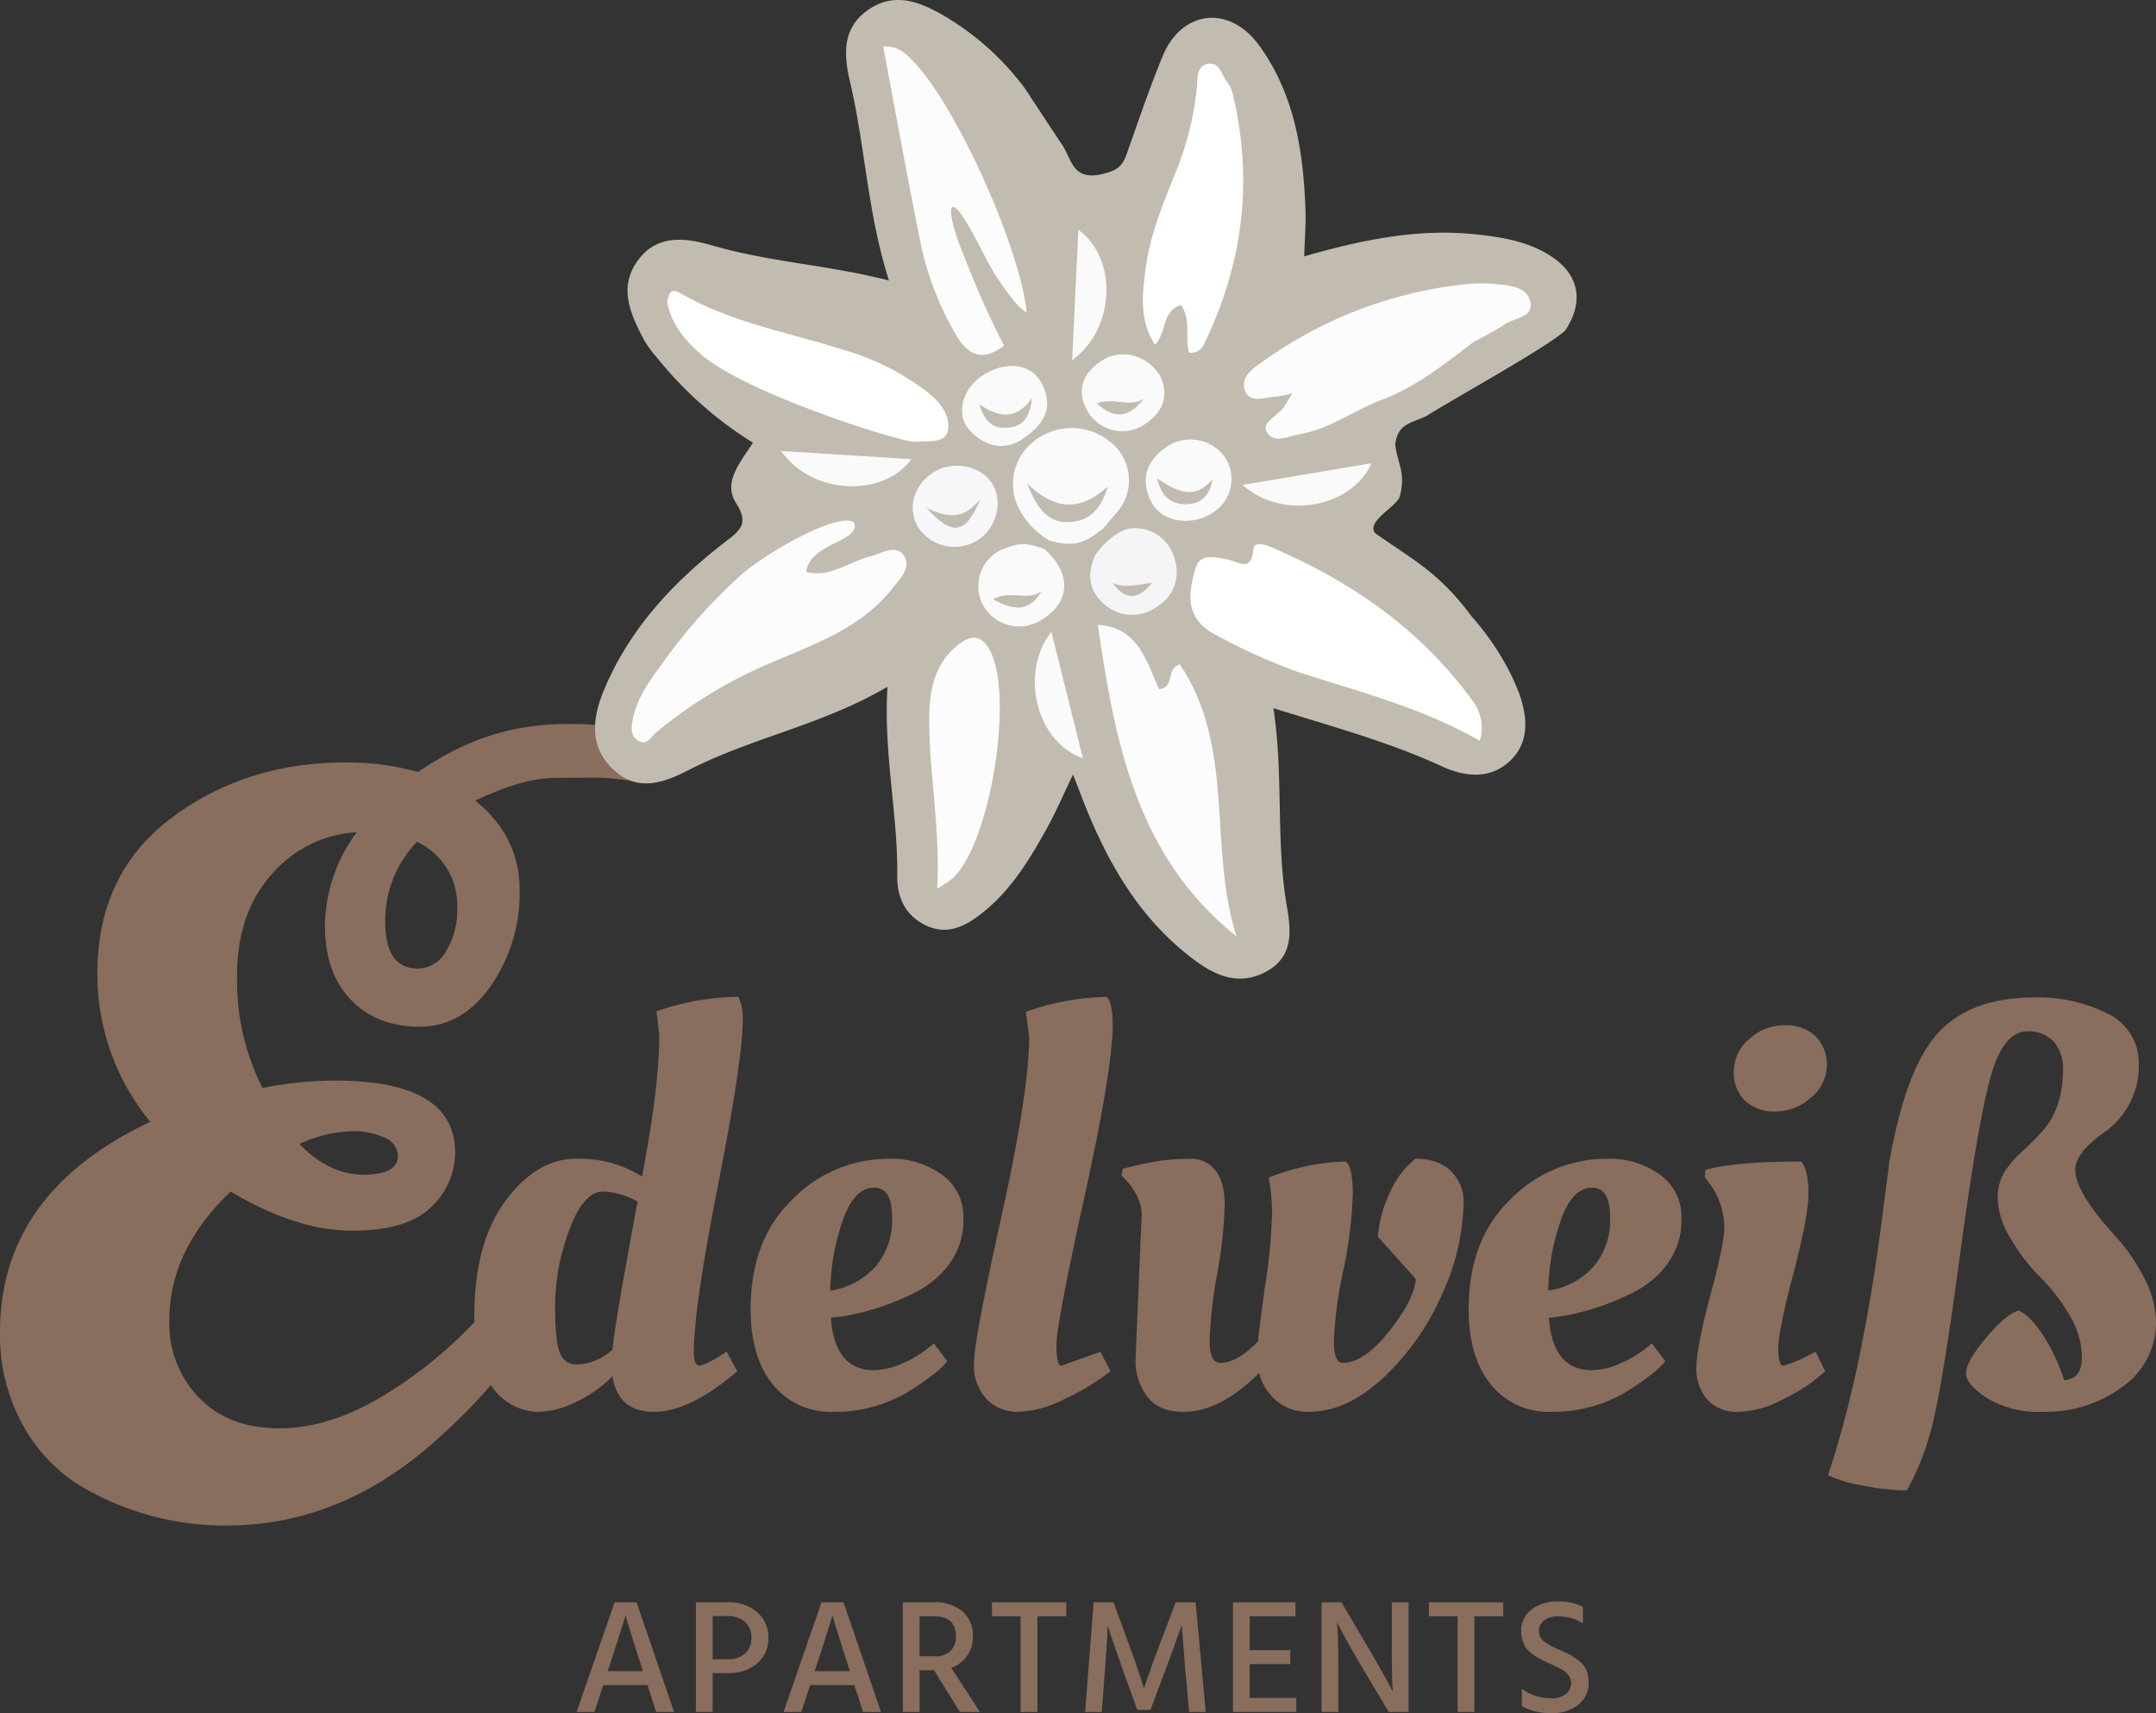 <svg id="Ebene_1" data-name="Ebene 1" xmlns="http://www.w3.org/2000/svg" width="360" height="286" viewBox="0 0 360 286"><rect x="0" y="0" width="360" height="286" fill="#333333" stroke="none"/><defs><style>.cls-1{fill:#896d5d;}.cls-2{fill:#c2bcb0;}.cls-3{fill:#fff;}.cls-4{fill:#fcfcff;}.cls-5{fill:#fcfcfc;}.cls-6{fill:#fafafc;}.cls-7{fill:#f5f5f7;}.cls-8{fill:#fafafa;}.cls-9{fill:#f7f7fa;}</style></defs><path class="cls-1" d="M357.907,213.141a30.81,30.81,0,0,0-4.697-6.779q-6.696-7.334-6.696-11.051,0-2.971,5.301-6.593a13.539,13.539,0,0,0,3.628-4.226,12.809,12.809,0,0,0,1.674-6.64,9.099,9.099,0,0,0-5.116-8.591,25.701,25.701,0,0,0-12.277-2.739q-10.604,0-16.045,5.851-5.441,5.85-8.232,21.731s-.278,2.545-.743,5.757q-3.443,28.604-9.488,46.433a23.039,23.039,0,0,0,5.859,1.719,36.98,36.98,0,0,0,6.697.789h.651a44.803,44.803,0,0,0,4.558-12.351q1.675-7.334,4.372-27.488,2.697-20.15,4.836-28.463,2.139-8.311,6.325-8.311a5.616,5.616,0,0,1,4.417,1.718,6.783,6.783,0,0,1,1.536,4.69q0,6.78-3.907,10.772-1.582,1.671-3.163,3.111a16.181,16.181,0,0,0-2.697,3.158,8.34,8.34,0,0,0-1.117,4.596,13.38,13.38,0,0,0,2.186,6.593,30.203,30.203,0,0,0,4.836,6.315,31.345,31.345,0,0,1,4.836,6.222,13.93,13.93,0,0,1,2.186,7.244q0,3.622-2.977,3.807a30.639,30.639,0,0,0-3.674-7.755q-2.188-3.203-3.954-3.853-2.14.65-5.44,4.596-3.304,3.949-3.302,5.85,0,1.905,3.534,4.179a16.761,16.761,0,0,0,9.208,2.275,21.493,21.493,0,0,0,13.441-4.225A13.045,13.045,0,0,0,360,220.663a16.289,16.289,0,0,0-2.093-7.522M296.477,185.56a8.748,8.748,0,0,0,5.906-2.322,6.942,6.942,0,0,0,2.65-5.339,6.591,6.591,0,0,0-1.86-4.875,7.051,7.051,0,0,0-5.209-1.857,8.53,8.53,0,0,0-5.906,2.321,7.079,7.079,0,0,0-2.558,5.386,6.485,6.485,0,0,0,1.86,4.875,7.02,7.02,0,0,0,5.116,1.811m4.278,8.358q-11.07,0-15.998,1.393l-.094,1.207L285.5,197.632a12.517,12.517,0,0,1,2.419,7.337q0,2.601-2.326,11.283-2.326,8.684-2.326,12.073a7.579,7.579,0,0,0,1.861,5.386,6.65,6.65,0,0,0,5.115,1.996,15.984,15.984,0,0,0,7.07-1.904,32.89,32.89,0,0,0,5.209-3.017q1.394-1.115,2.232-1.858l-1.581-3.25-1.117.557a21.412,21.412,0,0,1-4.278,1.765q-.837,0-.837-2.926,0-2.924,2.511-12.444,2.512-9.518,2.512-13.419,0-3.9-1.209-5.293m-42.226,21.545a36.979,36.979,0,0,1,1.907-11.191q1.905-5.99,5.44-5.989,2.976,0,2.977,5.015a11.881,11.881,0,0,1-2.79,8.172,12.613,12.613,0,0,1-7.533,3.993m-9.58,15.694a12.391,12.391,0,0,0,10.138,4.551,24.087,24.087,0,0,0,11.814-2.972,40.6,40.6,0,0,0,4.185-2.786,15.023,15.023,0,0,0,2.977-2.693l-2.232-2.972-1.395,1.115a18.177,18.177,0,0,1-3.906,2.229,11.721,11.721,0,0,1-4.744,1.114q-6.512,0-7.162-8.729l2.232-.279a42.233,42.233,0,0,0,12.092-4.086,15.897,15.897,0,0,0,5.534-4.736,12.334,12.334,0,0,0,2.279-7.569,8.594,8.594,0,0,0-3.535-7.196,14.472,14.472,0,0,0-9.022-2.694,22.438,22.438,0,0,0-15.951,6.734q-7.024,6.733-7.023,18.34,0,8.079,3.721,12.629m-57.389,1.997q1.952,2.552,6.046,2.553,6.138,0,12.649-6.5a8.767,8.767,0,0,0,2.931,4.69,8.101,8.101,0,0,0,5.348,1.81q6.324,0,12.463-5.711a41.929,41.929,0,0,0,9.766-13.883,38.269,38.269,0,0,0,3.627-15.509,7.019,7.019,0,0,0-2.046-5.015q-2.047-2.135-6.046-2.136l-1.303,1.207a15.969,15.969,0,0,0-2.977,4.551,20.813,20.813,0,0,0-1.952,7.244l6.324,7.057q-.279,3.53-4.464,8.775-4.186,5.248-7.72,5.247-1.489,0-1.488-3.668a69.878,69.878,0,0,1,1.581-11.794,71.171,71.171,0,0,0,1.581-12.723q0-4.596-1.209-5.432a36.995,36.995,0,0,0-12.837,2.693,30.045,30.045,0,0,1,.558,6.222,94.556,94.556,0,0,1-1.117,11.609q-1.115,7.988-1.209,9.472-3.441,3.622-6.324,3.622-1.768,0-1.767-3.668a74.21,74.21,0,0,1,1.256-11.143,74.921,74.921,0,0,0,1.255-11.516q0-4.04-1.627-5.897a5.028,5.028,0,0,0-3.907-1.858,46.022,46.022,0,0,0-4.883.279q-1.115.187-2.139.372-1.025.186-1.814.371c-.528.125-.993.233-1.395.326q-.606.139-1.256.325l-.186,1.114q3.348,3.343,3.349,6.501l-1.023,24.238a9.86,9.86,0,0,0,1.954,6.175m-13.812.418a39.583,39.583,0,0,0,7.674-4.644l-1.675-3.25-6.51,2.322q-.837,0-.837-3.482,0-3.483,4.697-24.796,4.695-21.312,4.697-28.741,0-3.25-.93-4.551a41.706,41.706,0,0,0-13.58,2.507l.558,4.087q0,9.194-4.605,29.95-4.604,20.755-4.604,24.609a8.196,8.196,0,0,0,2.093,5.99,7.108,7.108,0,0,0,5.301,2.135,18.73,18.73,0,0,0,7.72-2.135m-39.11-18.109a36.979,36.979,0,0,1,1.907-11.191q1.905-5.99,5.44-5.989,2.976,0,2.977,5.015a11.881,11.881,0,0,1-2.79,8.172,12.613,12.613,0,0,1-7.533,3.993M129.057,231.156a12.391,12.391,0,0,0,10.138,4.551,24.087,24.087,0,0,0,11.814-2.972,40.6,40.6,0,0,0,4.185-2.786,15.022,15.022,0,0,0,2.977-2.693l-2.232-2.972-1.395,1.115a18.177,18.177,0,0,1-3.906,2.229,11.721,11.721,0,0,1-4.744,1.114q-6.512,0-7.162-8.729l2.232-.279a42.233,42.233,0,0,0,12.092-4.086,15.896,15.896,0,0,0,5.534-4.736,12.333,12.333,0,0,0,2.279-7.569,8.594,8.594,0,0,0-3.535-7.196,14.472,14.472,0,0,0-9.022-2.694,22.438,22.438,0,0,0-15.951,6.734q-7.024,6.733-7.023,18.34,0,8.079,3.721,12.629m-22.603-30.553q-3.906,20.99-4.186,24.702a9.362,9.362,0,0,1-6.046,2.508,2.83,2.83,0,0,1-2.651-1.765q-.885-1.764-.884-8.033a36.332,36.332,0,0,1,2.373-12.676q2.372-6.407,5.628-6.408a12.535,12.535,0,0,1,5.766,1.671m14.883,25.074-.93.557a13.548,13.548,0,0,1-3.534,1.765q-1.025,0-1.023-2.23,0-7.427,4.092-28.184,4.093-20.756,4.093-27.535a8.417,8.417,0,0,0-.744-3.622,41.664,41.664,0,0,0-13.673,2.414l.466,3.9q0,8.637-2.884,23.681A19.461,19.461,0,0,0,96.176,193.453q-6.556,0-11.766,7.012-5.211,7.013-5.209,19.269,0,8.174,3.163,12.073a9.52,9.52,0,0,0,7.627,3.9,14.861,14.861,0,0,0,6.046-1.579,21.384,21.384,0,0,0,6.232-4.365q.929,5.946,6.93,5.944,5.999,0,13.905-6.779Z"/><path class="cls-1" d="M66.449,192.934q0,3.177-5.744,3.176-5.745,0-10.692-5.117a21.462,21.462,0,0,1,8.57-2.117,12.055,12.055,0,0,1,5.832,1.146,3.359,3.359,0,0,1,2.033,2.911m8.04-34.142a5.45,5.45,0,0,1-4.683,2.911q-5.48,0-5.479-7.764a18.929,18.929,0,0,1,5.302-13.41,11.735,11.735,0,0,1,6.715,11.116,13.031,13.031,0,0,1-1.856,7.146m42.427-33.864c-1.651-1.646-5.152-1.165-8.863-2.343a47.447,47.447,0,0,0-13.19-1.718c-9.427,0-17.165,2.609-25.056,8.018a43.718,43.718,0,0,0-12.194-1.589q-16.614,0-28.983,9.263-12.372,9.264-12.371,26.026a38.729,38.729,0,0,0,8.836,24.702Q-.002,199.111,0,222.401A30.99,30.99,0,0,0,3.534,237.399a27.699,27.699,0,0,0,9.191,10.233,47.017,47.017,0,0,0,25.094,7.057q19.968,0,36.406-15.527A88.835,88.835,0,0,0,86.948,224.871l-6.362-5.646a72.392,72.392,0,0,1-16.258,13.587q-9.191,5.648-17.673,5.646-8.482,0-13.431-5.117a17.775,17.775,0,0,1-4.949-12.88q0-11.82,10.251-21.526,10.955,6.529,20.235,6.528,9.277,0,13.254-3.97A12.491,12.491,0,0,0,75.991,192.405q0-11.996-19.969-11.998a60.522,60.522,0,0,0-12.194,1.235A39.8,39.8,0,0,1,39.586,162.939q0-10.586,5.832-17.027a20.214,20.214,0,0,1,14.138-6.969,26.825,26.825,0,0,0-5.302,15.526q0,7.941,4.329,12.44,4.329,4.498,11.488,4.498,7.157,0,11.929-6.881a27.186,27.186,0,0,0,4.771-15.879q0-8.999-7.422-14.998c4.358-1.998,8.87-3.776,13.583-3.776,7.776,0,6.613-.331,14.86.781,0,0,8.886-1.845,9.123-5.726"/><path class="cls-2" d="M258.27,42.331c-3.662-2.128-7.737-2.773-11.864-3.209-9.732-1.028-19.102.953-28.634,3.675.083-2.82.304-5.381.207-7.93-.369-9.718-1.851-19.192-7.749-27.306-4.945-6.804-12.92-5.895-16.095,1.815-2.22,5.392-4.087,10.93-6.04,16.429-.72,2.029-1.629,2.689-4.103,3.264-5.072,1.178-5.039-2.714-6.741-5.032q-3.108-4.709-6.217-9.42a45.999,45.999,0,0,0-13.346-11.954c-4.021-2.316-8.18-4.061-12.593-1.103-4.528,3.036-4.224,7.591-3.164,12.082,2.549,10.801,2.914,21.995,6.507,33.195-10.065-2.6-19.929-3.074-29.391-5.825-4.624-1.345-9.456-1.98-12.69,2.678-3.127,4.504-.983,8.914,1.201,13.111a19.932,19.932,0,0,0,2.142,2.904,63.397,63.397,0,0,0,16.027,14.206c-2.152,3.341-5.079,6.6-2.785,10.144,2.238,3.454.459,4.628-1.803,6.375-8.692,6.712-16.062,14.553-20.325,24.864-1.952,4.724-2.474,9.495,1.773,13.344,4.083,3.701,8.48,1.921,12.51-.136,10.528-5.373,22.331-7.512,33.092-13.851-.693,11.127,1.761,21.284,1.629,31.611-.048,3.742,1.503,6.775,5.019,8.34,3.43,1.526,6.368.021,9.063-2.09,4.859-3.804,7.984-8.955,10.905-14.226,1.493-2.693,2.703-5.542,4.363-8.989.641,1.656.949,2.442,1.249,3.232,4.093,10.768,9.523,20.657,18.987,27.721,3.564,2.66,7.513,4.395,12,1.973,4.635-2.502,4.177-6.807,3.47-10.902-1.874-10.85-.528-21.857-2.248-33.088,1.261.388,2.048.629,2.835.871,8.558,2.644,17.173,5.082,25.354,8.86,3.71,1.715,7.919,2.195,11.218-.837,3.293-3.024,3.083-7.068,1.739-11.053-.323-.958-.771-1.874-1.161-2.81a44.142,44.142,0,0,0-6.824-10.281c-5.424-7.244-9.179-9.12-16.063-13.879-1.901-1.918,3.547-4.564,3.989-6.195,1.071-3.956-.321-5.346-.75-8.66.429-3.422,2.279-3.476,5.189-4.782,4.322-2.756,20.813-11.843,23.241-14.354,3.304-5.045,2.176-9.709-3.123-12.787"/><path class="cls-3" d="M247.091,123.669c-9.808-5.583-20.18-8.183-30.303-11.465a96.88,96.88,0,0,1-13.611-6.125c-5.32-2.684-4.827-6.759-3.581-11.116.784-2.735,3.275-1.909,5.227-1.595,1.89.304,4.103,2.414,4.495-1.753.127-1.36,2.19-.583,3.164-.166,13.344,5.712,24.9,13.793,33.495,25.681a7.349,7.349,0,0,1,1.114,6.538"/><path class="cls-3" d="M111.387,50.408c.326-1.141.427-2.512,2.257-1.448,8.468,4.916,18.083,6.54,27.251,9.46A42.012,42.012,0,0,1,155.06,65.621c2.245,1.829,3.782,4.154,3.159,6.509-.514,1.938-3.573,1.435-5.544,1.608-2.018.176-28.434-8.129-35.757-14.694-2.663-2.356-4.842-5.02-5.531-8.636"/><path class="cls-4" d="M231.321,66.519c-4.86,1.709-9.035,5.044-14.237,5.956-1.967.344-4.452,1.716-5.607-.43-.814-1.51,1.737-2.586,2.749-3.883.28-.359.488-.773,1.566-2.513a18.397,18.397,0,0,1-2.808.586c-1.795.03-4.241,1.227-5.095-1.024-.866-2.287,1.315-3.674,2.998-4.869a70.847,70.847,0,0,1,33.914-12.908,25.376,25.376,0,0,1,5.154.013c2.233.218,5.023.457,5.559,2.924.587,2.694-2.601,2.643-4.164,3.715-1.691,1.159-3.565,2.054-5.36,3.063-4.636,3.518-9.193,7.162-14.669,9.371"/><path class="cls-5" d="M142.638,87.256c1.04,3.248-7.333,3.306-8.041,8.22,4.04,1.033,7.139-1.707,10.666-2.577,1.885-.465,4.331-2.174,5.708-.062,1.246,1.915-.768,3.883-2,5.443-5.261,6.66-13.093,9.277-20.474,12.475a77.148,77.148,0,0,0-18.892,11.479c-.847.705-1.491,2.248-2.937,1.485-1.492-.788-1.244-2.365-.99-3.699.697-3.657,2.935-6.538,5.054-9.452a89.837,89.837,0,0,1,13.271-14.818c4.847-4.057,16.333-10.406,18.636-8.494"/><path class="cls-4" d="M183.306,104.329c6.588.31,8.154,5.948,10.209,10.738,2.847-.366.99-3.31,3.477-4.162,9.341,13.777,4.717,30.628,9.478,45.426-16.799-13.385-20.323-32.68-23.165-52.002"/><path class="cls-5" d="M160.767,42.207a147.829,147.829,0,0,0,6.881,15.499c-3.373,2.581-5.875,1.869-7.974-1.734a50.242,50.242,0,0,1-5.935-15.297c-2.208-10.851-4.158-21.753-6.265-32.903,2.535-.205,3.964,1.34,5.298,2.769,7.145,7.65,17.55,30.848,18.656,41.59-1.311-.51-3.637-3.782-5.04-5.953-1.583-2.217-5.061-10.167-6.854-11.456-1.69-1.216-.079,4.579,1.233,7.485"/><path class="cls-3" d="M198.554,58.852c-.743-2.659.375-5.387-1.333-7.923-3.242.913-2.371,4.563-4.371,6.629-2.593-3.985-2.119-8.254-1.598-12.437.686-5.51,2.757-10.655,4.814-15.763a50.247,50.247,0,0,0,3.795-14.942c.115-1.47-.065-3.479,1.913-3.769,1.89-.276,2.206,1.802,3.069,2.972a5.367,5.367,0,0,1,.936,1.833c3.566,14.606,1.785,28.618-4.777,42.079a2.243,2.243,0,0,1-2.449,1.321"/><path class="cls-5" d="M156.484,148.366c.541-10.077-1.319-19.045-1.328-28.122-.004-4.728.725-9.308,4.777-12.552,2.156-1.725,3.946-1.793,5.4.965,3.98,7.55.063,31.923-6.184,37.929a25.319,25.319,0,0,1-2.665,1.78"/><path class="cls-6" d="M170.185,85.011a9.022,9.022,0,0,1,2.116-11.07,10.14,10.14,0,0,1,13.169-.095A8.139,8.139,0,0,1,186.232,85.838c-.291.319-2.023,2.395-2.023,2.395-2.955,2.306-4.683,3.25-9.01,1.998a13.37,13.37,0,0,1-5.014-5.22"/><path class="cls-7" d="M189.223,88.179a6.836,6.836,0,0,1,6.979,5.488,6.589,6.589,0,0,1-3.031,7.613,6.923,6.923,0,0,1-8.664-.315c-2.574-2.1-3.055-4.872-1.782-7.923.522-1.251,3.837-4.89,6.497-4.862"/><path class="cls-8" d="M174.441,91.714c4.818,4.29,4.058,9.169-.685,11.844a6.845,6.845,0,0,1-9.888-3.113,6.73,6.73,0,0,1,4.289-9.022c1.566-.52,2.909-1.097,6.284.291"/><path class="cls-9" d="M163.163,90.227a7.24,7.24,0,0,1-9.899-2.284c-1.854-3.197-.619-7.191,2.851-9.224,3.224-1.89,7.752-.912,9.587,2.07,1.85,3.008.641,7.5-2.539,9.438"/><path class="cls-8" d="M204.461,76.225A6.593,6.593,0,0,1,202.4,85.649c-3.357,2.218-8.319,1.554-10.054-1.674-1.841-3.427-1.269-6.643,2.038-9.076a7.091,7.091,0,0,1,10.077,1.327"/><path class="cls-8" d="M170.745,73.28c-2.691,1.892-6.093,1.582-8.897-1.513-2.292-2.531-1.175-6.747,1.988-8.928,3.794-2.618,8.19-2.301,10.006.989,1.937,3.511,1.217,6.615-3.097,9.452"/><path class="cls-8" d="M193.751,62.819c1.353,2.934.717,5.8-2.487,7.936a6.701,6.701,0,0,1-9.729-2.217c-1.923-3.537-.638-6.317,2.441-8.325,3.204-2.091,7.568-1.007,9.775,2.606"/><path class="cls-8" d="M179.026,60.124c.367-7.692.698-14.638,1.036-21.75,6.518,4.643,6.288,16.479-1.036,21.75"/><path class="cls-2" d="M184.975,81.238c-1.281,4.28-3.431,5.709-6.244,5.914-3.623.265-5.506-2.098-7.218-6.4,4.511,4.251,8.56,4.84,13.461.486"/><path class="cls-2" d="M192.4,97.288c-2.236,2.791-4.442,3.094-6.605.058,2.19.904,4.4.206,6.605-.058"/><path class="cls-2" d="M173.893,98.756c-1.943,3.293-4.499,3.325-8.1,1.271,2.947-1.557,5.783.343,8.1-1.271"/><path class="cls-2" d="M154.688,84.802c3.823,1.733,6.293,1.924,9.043-1.558-2.485,5.986-4.61,6.351-9.043,1.558"/><path class="cls-2" d="M202.47,79.982c-.478,2.931-2.113,4.279-4.664,4.207-2.546-.072-3.976-1.584-4.584-4.316,3.133,2.068,6.127,3.813,9.248.109"/><path class="cls-2" d="M172.324,66.475c-.422,3.597-1.779,4.754-4.112,4.933-2.407.185-3.793-.983-4.674-3.877,3.119,2.016,5.95,2.821,8.786-1.056"/><path class="cls-2" d="M190.986,66.559c-2.202,2.889-4.608,3.732-7.856.796,2.864-1.125,5.58.796,7.856-.796"/><path class="cls-8" d="M130.428,75.29c7.697.486,14.65.924,21.766,1.372-4.752,6.435-16.601,6.021-21.766-1.372"/><path class="cls-8" d="M207.474,80.963c7.605-1.282,14.473-2.44,21.505-3.626-3.155,7.347-14.786,9.647-21.505,3.626"/><path class="cls-8" d="M175.552,105.459c1.862,7.472,3.544,14.222,5.265,21.131-7.579-2.578-10.764-13.981-5.265-21.131"/><path class="cls-1" d="M260.093,267.365a6.824,6.824,0,0,0-4.394,1.358,4.477,4.477,0,0,0-1.701,3.694,4.32,4.32,0,0,0,.177,1.264,7.506,7.506,0,0,0,.381,1.018,2.907,2.907,0,0,0,.666.869q.462.435.776.679a7.155,7.155,0,0,0,.965.598q.653.354.938.489.286.137.994.462,1.197.544,1.796.855a3.763,3.763,0,0,1,1.116.924,2.041,2.041,0,0,1,.517,1.345,2.312,2.312,0,0,1-.871,1.915,3.703,3.703,0,0,1-2.367.693,8.103,8.103,0,0,1-4.979-1.603v2.907A9.745,9.745,0,0,0,259.113,286a6.835,6.835,0,0,0,4.435-1.385,4.625,4.625,0,0,0,1.714-3.803,4.912,4.912,0,0,0-.395-2.024,3.915,3.915,0,0,0-1.224-1.52,11.969,11.969,0,0,0-1.469-.992q-.638-.352-1.782-.842a12.656,12.656,0,0,1-2.585-1.413,2.085,2.085,0,0,1-.843-1.739,2.11,2.11,0,0,1,.857-1.752,3.743,3.743,0,0,1,2.354-.666,7.635,7.635,0,0,1,4.136,1.141v-2.771a9.37,9.37,0,0,0-4.217-.869m-21.494.136v2.336h4.789v15.973h2.802V269.837h4.816v-2.336Zm-15.126,18.309v-7.66q0-4.59-.218-7.307l.408.788q.408.815,1.428,2.649,1.02,1.834,2.245,3.898l4.544,7.633h3.319V267.501h-2.802v7.688q0,4.782.163,7.253l-.381-.761q-.382-.733-1.402-2.553-1.02-1.819-2.271-3.966l-4.516-7.66h-3.319v18.309Zm-14.801-7.986H215.446V275.487h-6.775v-5.65h7.645v-2.336H205.87v18.309h10.583v-2.336h-7.781Zm-24.703,7.986.544-7.171q.434-6.031.435-7.226l2.476,7.226,2.476,6.818h2.204l2.558-6.818q1.441-3.884,2.666-7.334l.571,7.334.653,7.171h2.775l-1.687-18.309h-3.319l-2.558,6.682q-1.497,3.967-2.748,7.66l-.354-1.059q-.326-1.059-.979-2.975-.653-1.913-1.306-3.626l-2.449-6.682h-3.319l-1.415,18.309Zm-18.337-18.309v2.336h4.787v15.973h2.802V269.837h4.816v-2.336Zm-2.013,18.309-4.789-7.389a5.303,5.303,0,0,0,2.639-1.942,5.667,5.667,0,0,0,.979-3.274,5.314,5.314,0,0,0-1.714-4.169,7.056,7.056,0,0,0-4.87-1.535h-5.115v18.309h2.802v-6.954h2.421l4.299,6.954ZM155.945,269.837q3.673,0,3.673,3.341a3.312,3.312,0,0,1-.898,2.432,3.551,3.551,0,0,1-2.639.909h-2.53v-6.682Zm-8.842,15.973-6.257-18.309h-3.673l-6.339,18.309H133.799l1.469-4.482h7.4l1.441,4.482Zm-10.773-7.742q2.367-7.171,2.666-8.448l.136.516q.135.517.789,2.622.653,2.104,1.687,5.31l.299.924h-5.877Zm-20.134,7.742h2.802v-6.492H121.61a7.07,7.07,0,0,0,4.83-1.63,5.367,5.367,0,0,0,1.863-4.238,5.506,5.506,0,0,0-1.85-4.278,7.19,7.19,0,0,0-5.006-1.671h-5.251Zm2.802-16h2.34a4.381,4.381,0,0,1,3.074.978,3.443,3.443,0,0,1,1.061,2.662,3.366,3.366,0,0,1-1.047,2.581,4.288,4.288,0,0,1-3.034.978h-2.394Zm-6.447,16-6.258-18.309h-3.673l-6.339,18.309h2.966l1.469-4.482h7.4l1.442,4.482Zm-10.774-7.742q2.367-7.171,2.666-8.448l.136.516q.136.517.789,2.622.653,2.104,1.687,5.31l.299.924h-5.877Z"/></svg>